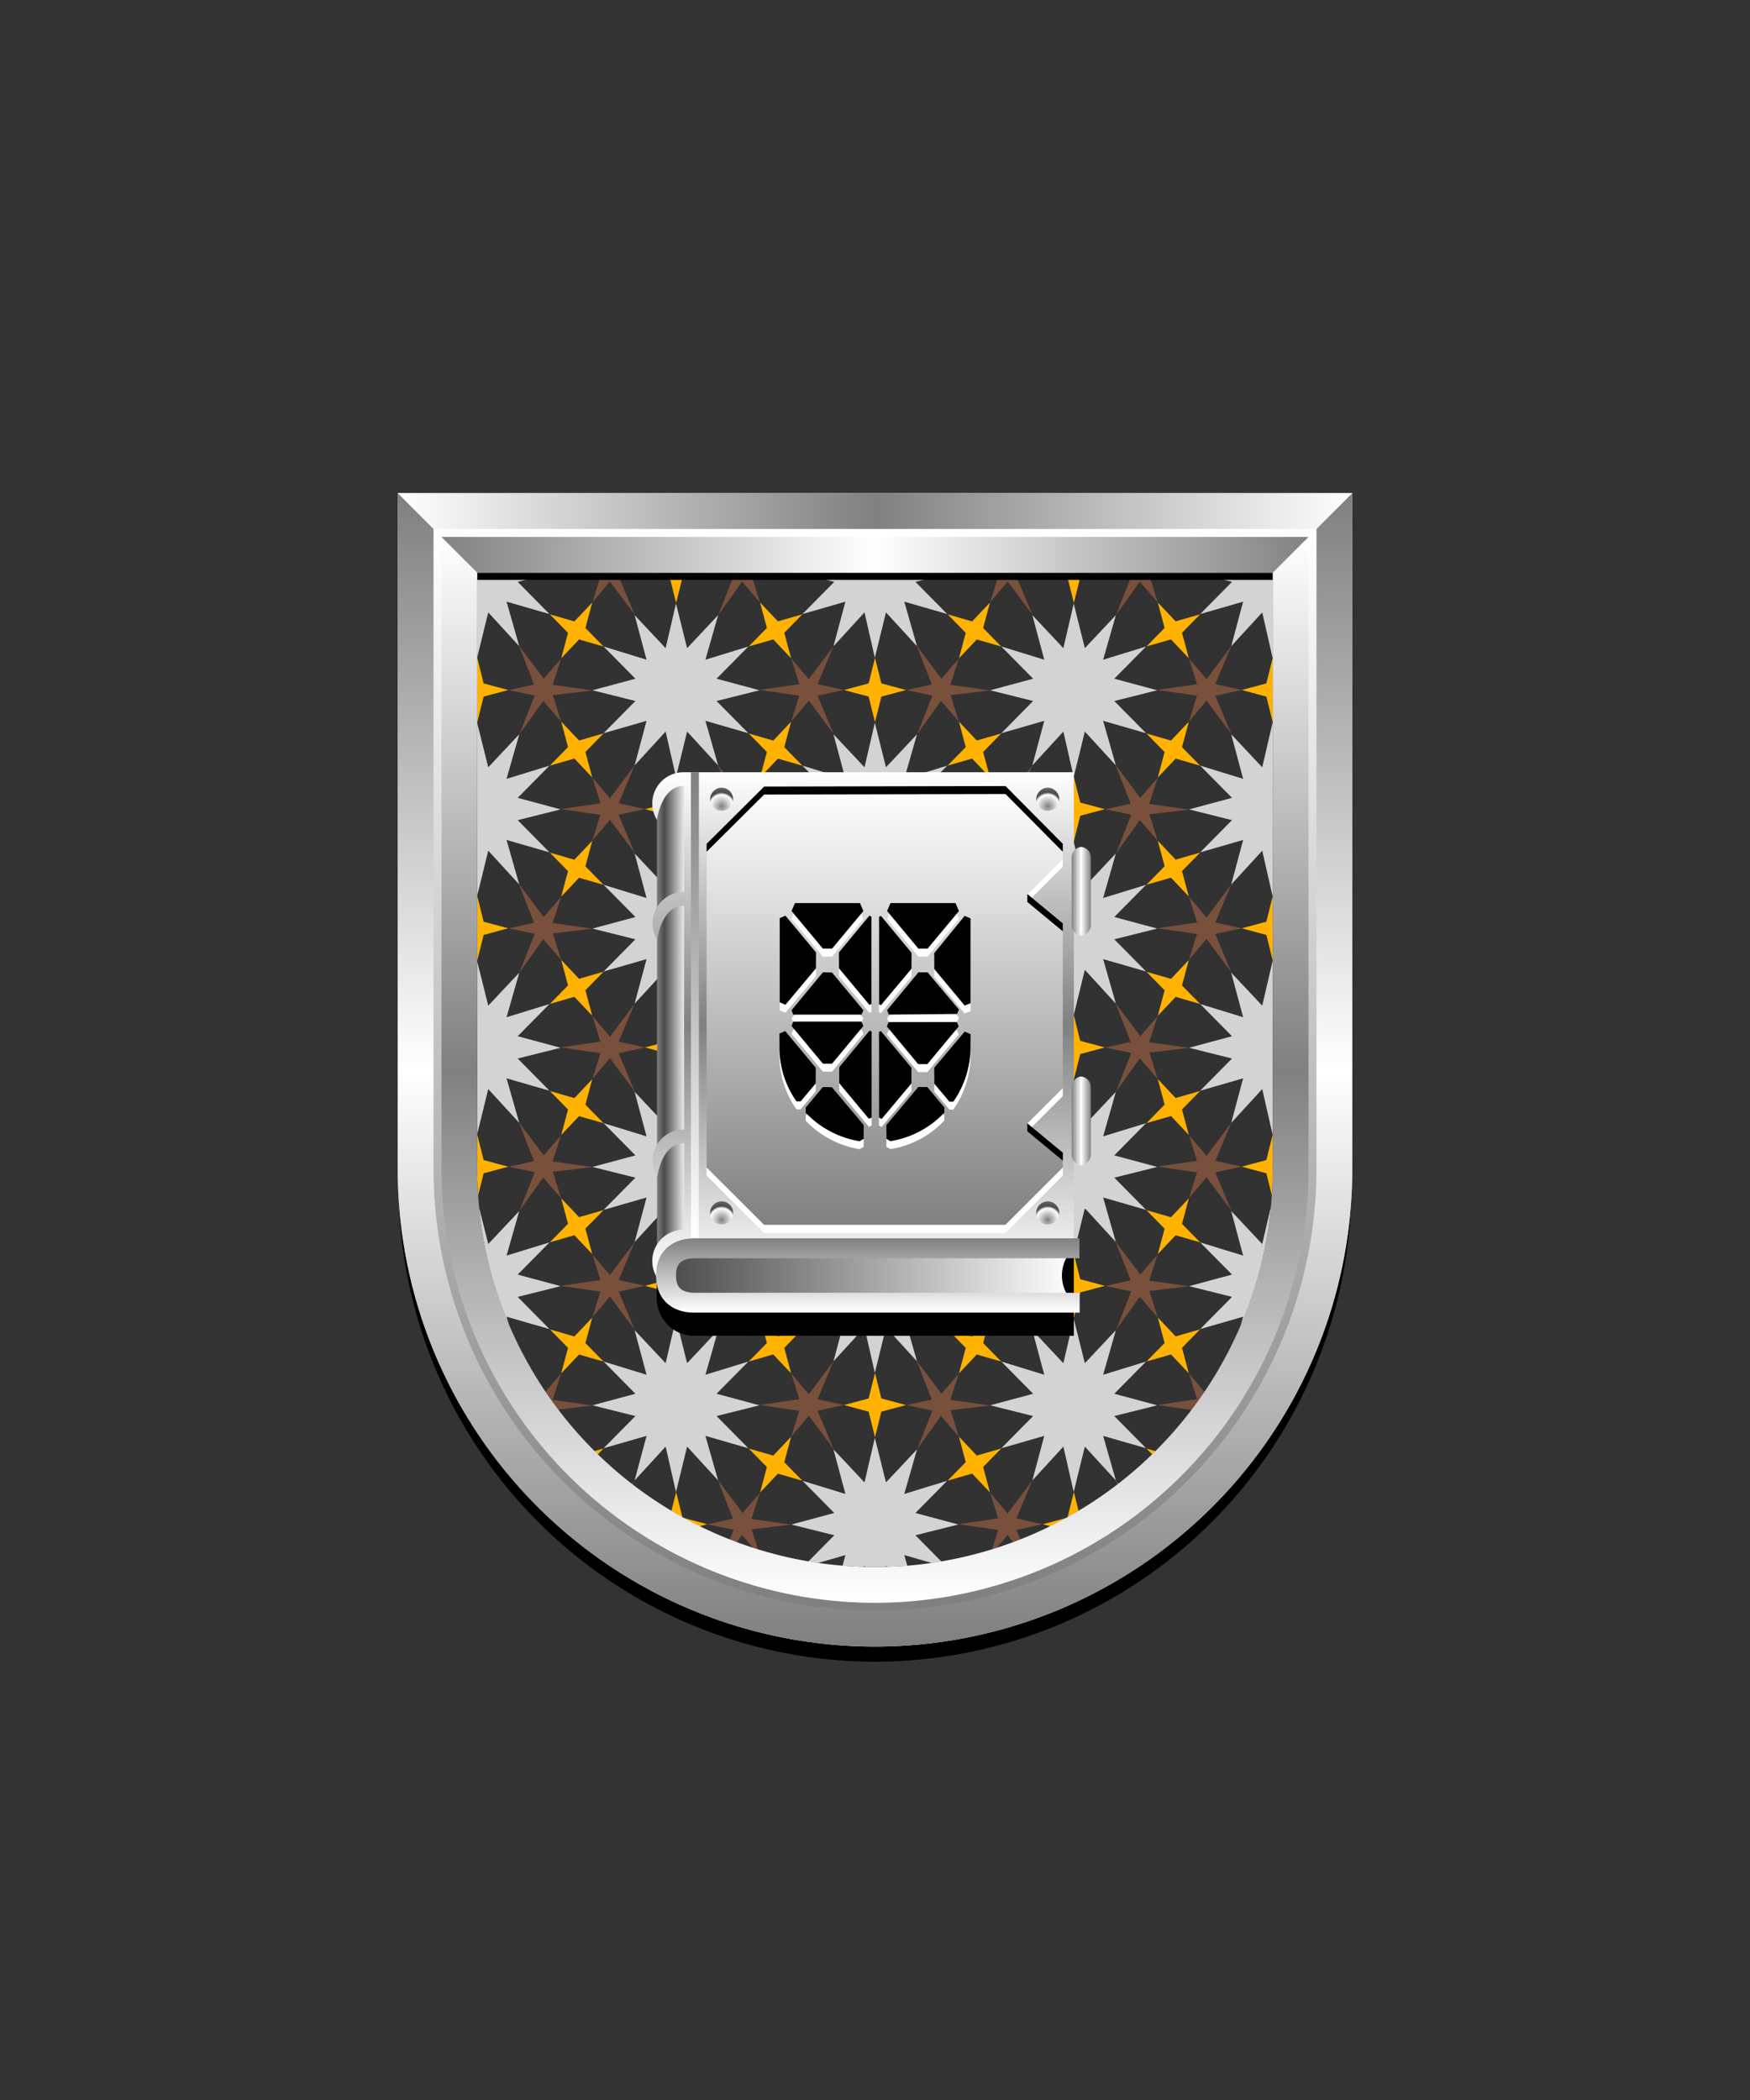 <svg xmlns="http://www.w3.org/2000/svg" xmlns:xlink="http://www.w3.org/1999/xlink" viewBox="0 0 220 264"><rect x="0" y="0" width="220" height="264" fill="#333333" stroke="none"/><symbol id="fi299-c" viewBox="-18.5 -15.1 37 30.3"><path d="m2.5 6 4 3.9-5.4-1.6 1.6 5.4-3.9-4-1.4 5.4-1.3-5.4-3.9 4 1.5-5.4-5.4 1.6 4-3.9-5.4-1.4 5.4-1.3-4-3.9L-6.3.9l-1.5-5.4 3.9 4.1 1.3-5.5 1.4 5.5 3.9-4.1L1.1.9 6.5-.6l-4 3.9 5.4 1.3z" fill="#d3d3d3"/><use height="7.9" overflow="visible" transform="translate(-2.58 -9.8)" width="7.9" x="-3.9" xlink:href="#fi299-a" y="-3.9"/><use height="7.9" overflow="visible" transform="rotate(60 7.2 7.3)" width="7.9" x="-3.9" xlink:href="#fi299-a" y="-3.9"/><use height="7.9" overflow="visible" transform="rotate(-60 -9.77 11.77)" width="7.9" x="-3.9" xlink:href="#fi299-a" y="-3.9"/><use height="10.7" overflow="visible" transform="translate(13.2 4.64)" width="10.6" x="-5.3" xlink:href="#fi299-b" y="-5.3"/><use height="10.7" overflow="visible" transform="rotate(-60 -5.17 -9.12)" width="10.6" x="-5.3" xlink:href="#fi299-b" y="-5.3"/></symbol><symbol id="fi299-a" viewBox="-3.9 -3.9 7.9 7.9"><path d="M.8.8 0 3.9-.8.8-3.9 0l3.1-.8.8-3.1.8 3.1 3.1.8z" fill="#ffb300"/></symbol><symbol id="fi299-b" viewBox="-5.3 -5.3 10.6 10.7"><path d="m2 .7 2 4.6-3.1-4-2.2 2.5 1-3.1-5-.7 5-.7-1-3.1L.9-1.3l3.1-4L2-.7l3.3.7z" fill="#78503c"/></symbol><symbol id="fi299-f" viewBox="-18.5 -87 37 174.6"><use height="30.3" overflow="visible" transform="translate(0 72.5)" width="37" x="-18.5" xlink:href="#fi299-c" y="-15.1"/><use height="30.3" overflow="visible" transform="translate(0 43.63)" width="37" x="-18.5" xlink:href="#fi299-c" y="-15.1"/><use height="30.3" overflow="visible" transform="translate(0 14.77)" width="37" x="-18.5" xlink:href="#fi299-c" y="-15.1"/><use height="30.3" overflow="visible" transform="translate(0 -14.1)" width="37" x="-18.5" xlink:href="#fi299-c" y="-15.1"/><use height="30.3" overflow="visible" transform="translate(0 -42.97)" width="37" x="-18.5" xlink:href="#fi299-c" y="-15.1"/><use height="30.3" overflow="visible" transform="translate(0 -71.84)" width="37" x="-18.5" xlink:href="#fi299-c" y="-15.1"/></symbol><path d="M60 72v75a50 50 0 0 0 50 50 50 50 0 0 0 50-50V72Z" fill="#323232"/><defs><path d="M60 72v75c0 27.6 22.4 50 50 50s50-22.4 50-50V72H60z" id="fi299-d"/></defs><clipPath id="fi299-e"><use overflow="visible" xlink:href="#fi299-d"/></clipPath><g clip-path="url(#fi299-e)"><use height="174.6" overflow="visible" transform="matrix(1 0 0 -1.038 62.58 121.86)" width="37" x="-18.5" xlink:href="#fi299-f" y="-87"/><use height="174.6" overflow="visible" transform="matrix(1 0 0 -1.038 87.58 136.84)" width="37" x="-18.5" xlink:href="#fi299-f" y="-87"/></g><g clip-path="url(#fi299-e)"><use height="174.6" overflow="visible" transform="matrix(1 0 0 -1.038 112.58 121.86)" width="37" x="-18.5" xlink:href="#fi299-f" y="-87"/><use height="174.6" overflow="visible" transform="matrix(1 0 0 -1.038 137.58 136.84)" width="37" x="-18.5" xlink:href="#fi299-f" y="-87"/></g><g clip-path="url(#fi299-e)"><use height="174.6" overflow="visible" transform="matrix(1 0 0 -1.038 162.58 121.86)" width="37" x="-18.5" xlink:href="#fi299-f" y="-87"/></g><defs><radialGradient cx="1.45" cy="2.32" gradientUnits="userSpaceOnUse" id="h119-a" r="2.9"><stop offset="0" stop-color="gray"/><stop offset="0.5" stop-color="#fff"/><stop offset="0.6" stop-color="#4b4b4b"/><stop offset="1" stop-color="gray"/></radialGradient><linearGradient gradientUnits="userSpaceOnUse" id="h119-b" x1="82.59" x2="87.28" y1="129.23" y2="129.23"><stop offset="0" stop-color="gray"/><stop offset="0.2" stop-color="#4b4b4b"/><stop offset="0.8" stop-color="#fff"/><stop offset="1" stop-color="gray"/></linearGradient><linearGradient gradientUnits="userSpaceOnUse" id="h119-c" x1="108.52" x2="108.52" y1="160.58" y2="97.08"><stop offset="0" stop-color="#fff"/><stop offset="0.5" stop-color="gray"/><stop offset="1" stop-color="#fff"/></linearGradient><linearGradient gradientUnits="userSpaceOnUse" id="h119-d" x1="84" x2="135" y1="160.35" y2="160.35"><stop offset="0" stop-color="#4b4b4b"/><stop offset="1" stop-color="#fff"/></linearGradient><linearGradient gradientUnits="userSpaceOnUse" id="h119-e" x1="109.11" x2="109.11" y1="155.68" y2="165.02"><stop offset="0" stop-color="gray"/><stop offset="1" stop-color="#fff"/></linearGradient><linearGradient id="h119-f" x1="111.22" x2="111.22" xlink:href="#h119-e" y1="153.97" y2="98.82"/><linearGradient gradientUnits="userSpaceOnUse" id="h119-g" x1="134.71" x2="137.14" y1="126.46" y2="126.46"><stop offset="0" stop-color="gray"/><stop offset="0.5" stop-color="#fff"/><stop offset="1" stop-color="gray"/></linearGradient><linearGradient id="h119-h" x1="87.36" x2="87.36" xlink:href="#h119-e" y1="97.08" y2="155.63"/><symbol id="h119-i" viewBox="0 0 2.9 2.9"><path d="M0,1.45A1.45,1.45,0,1,1,1.45,2.9h0A1.45,1.45,0,0,1,0,1.45Z" fill="url(#h119-a)"/></symbol></defs><path d="M82.56,156.93H135a0,0,0,0,1,0,0v11a0,0,0,0,1,0,0H87.28a4.72,4.72,0,0,1-4.72-4.72v-6.31A0,0,0,0,1,82.56,156.93Z"/><path d="M82.6,160.57l4.68-3.68v-59H85s-2.64,2.31-2.41,5.18Z" fill="url(#h119-b)"/><path d="M135,157.34V97.08H86a3.93,3.93,0,0,0-4,3.9,4,4,0,0,0,.59,2.1S83.1,98.8,86,98.8v13.34a3.92,3.92,0,0,0-3.37,6s.47-4.27,3.37-4.27V142a3.92,3.92,0,0,0-3.37,6s.47-4.27,3.37-4.27v10.87a3.93,3.93,0,0,0-4,3.9,4,4,0,0,0,.59,2.1C85.05,153.28,134.72,157.43,135,157.34Z" fill="url(#h119-c)"/><path d="M135,163.77H84v-6.84h51a4.65,4.65,0,0,0,0,6.84Z" fill="url(#h119-d)"/><path d="M135.7,156.93H87.28c-1.11,0-3.55.33-3.55,3.42s2.44,3.42,3.55,3.42h48.45" fill="none" stroke="url(#h119-e)" stroke-width="2.5"/><use height="2.9" transform="translate(130.27 151.03)" width="2.9" xlink:href="#h119-i"/><use height="2.9" transform="translate(89.27 151.03)" width="2.9" xlink:href="#h119-i"/><use height="2.9" transform="translate(130.27 99.03)" width="2.9" xlink:href="#h119-i"/><use height="2.9" transform="translate(89.27 99.03)" width="2.9" xlink:href="#h119-i"/><polygon fill="url(#h119-f)" points="133.61 107.93 133.61 106.08 126.41 98.82 96.07 98.88 88.83 106.08 88.83 146.76 96.05 153.97 126.4 153.97 133.61 146.76 133.61 144.91 129.15 141.22 133.61 136.76 133.61 116.08 129.15 112.39 133.61 107.93"/><path d="M137.14,136.77V145a1.38,1.38,0,0,1-1.21,1.48,1.36,1.36,0,0,1-1.21-1.48v-8.19a1.36,1.36,0,0,1,1.21-1.48A1.38,1.38,0,0,1,137.14,136.77Zm-1.21-30.3a1.35,1.35,0,0,0-1.21,1.47v8.2a1.35,1.35,0,0,0,1.21,1.47,1.37,1.37,0,0,0,1.21-1.47v-8.2A1.37,1.37,0,0,0,135.93,106.47Z" fill="url(#h119-g)"/><path d="M87.36,155.63V97.08" fill="none" stroke="url(#h119-h)"/><path d="M120.12,114.53h0l.43,1-3.94,4.73h-1.15l-3.94-4.73.43-1Zm.19,13.94.24-.55-3.94-4.69h-1.15L111.52,128l.22.55Zm-9.56-12.33-.24.12v11l.24.1,3.84-4.58v-2Zm-1.2,11.09v-11l-.26-.12-3.82,4.62v2l3.82,4.59Zm-6.1-4L99.51,128l.21.55h8.58l.24-.55-3.94-4.74Zm14,12v2l1.9,2.26h.5a12,12,0,0,0,2.16-6.85V131l-.74-.31Zm-14.9,0-3.84-4.61-.72.31v1.68a11.71,11.71,0,0,0,2.14,6.85h.52l1.9-2.26Zm14.9-14.41v2l3.82,4.59.74-.29V116.46l-.74-.32Zm1.27,19.41-2.14-2.57h-1.15l-4,4.78v1.73l.51.29a11.91,11.91,0,0,0,6.77-3.58Zm-2.14-5.45,3.94-4.74-.24-.55h-8.57l-.22.55,3.94,4.74Zm-8,9.39v-1.73l-4-4.77h-1.15l-2.14,2.57v.65a12.06,12.06,0,0,0,6.77,3.58Zm6-8.94-3.84-4.61-.24.12V141.5l.34.17,3.74-4.47Zm-5,6.27V130.68l-.26-.12-3.82,4.61v2l3.72,4.47ZM98.74,127.32l3.84-4.59v-2l-3.84-4.62-.72.32V127Zm5.86,7.4,3.94-4.74-.24-.55H99.72l-.21.55,3.94,4.74Zm-4.66-20.19h0l-.43,1,3.94,4.73h1.15l3.94-4.73-.43-1ZM126.4,154l7.21-7.21v1L126.4,155H96.05l-7.22-7.21v-1L96.05,154Zm3.3-41.13,3.91-3.91v-1l-4.46,4.46Zm0,28.83,3.91-3.91v-1l-4.46,4.46Z" fill="#fff"/><path d="M129.15,112.39l4.46,3.69v1l-4.46-3.69Zm0,29.83,4.46,3.69v-1l-4.46-3.69Zm-2.74-43.4-30.34.06-7.24,7.2v1l7.24-7.2,30.34-.06,7.2,7.26v-1Zm-6.29,14.71h0l.43,1-3.94,4.73h-1.15l-3.94-4.73.43-1Zm.19,13.94.24-.55-3.94-4.69h-1.15L111.52,127l.22.55Zm-9.56-12.33-.24.12v11l.24.1,3.84-4.58v-2Zm-1.2,11.09v-11l-.26-.12-3.82,4.62v2l3.82,4.59Zm-6.1-4L99.51,127l.21.55h8.58l.24-.55-3.94-4.74Zm14,12v2l1.9,2.26h.5a12,12,0,0,0,2.16-6.85V130l-.74-.31Zm-14.9,0-3.84-4.61-.72.31v1.68a11.71,11.71,0,0,0,2.14,6.85h.52l1.9-2.26Zm14.9-14.41v2l3.82,4.59.74-.29V115.46l-.74-.32Zm1.27,19.41-2.14-2.57h-1.15l-4,4.78v1.73l.51.29a11.91,11.91,0,0,0,6.77-3.58Zm-2.14-5.45,3.94-4.74-.24-.55h-8.57l-.22.55,3.94,4.74Zm-8,9.39v-1.73l-4-4.77h-1.15l-2.14,2.57v.65a12.06,12.06,0,0,0,6.77,3.58Zm6-8.94-3.84-4.61-.24.12V140.5l.34.17,3.74-4.47Zm-5,6.27V129.68l-.26-.12-3.82,4.61v2l3.72,4.47ZM98.74,126.32l3.84-4.59v-2l-3.84-4.62-.72.32V126Zm5.86,7.4,3.94-4.74-.24-.55H99.72l-.21.55,3.94,4.74Zm-4.66-20.19h0l-.43,1,3.94,4.73h1.15l3.94-4.73-.43-1Z"/><defs><linearGradient id="fr0-a" x1="0" x2="0" y1="0" y2="1"><stop offset="0" stop-color="#fff"/><stop offset=".5" stop-color="gray"/><stop offset="1" stop-color="#fff"/></linearGradient><linearGradient id="fr0-c" x1="0" x2="1" xlink:href="#fr0-a" y1="0" y2="0"/><linearGradient id="fr0-b" x1="0" x2="1" y1="0" y2="0"><stop offset="0" stop-color="gray"/><stop offset=".5" stop-color="#fff"/><stop offset="1" stop-color="gray"/></linearGradient><linearGradient id="fr0-d" x1="0" x2="0" xlink:href="#fr0-b" y1="0" y2="1"/><linearGradient id="fr0-e" x1="0" x2="0" y1="1" y2="0"><stop offset="0" stop-color="gray"/><stop offset="1" stop-color="#fff"/></linearGradient></defs><path d="M110 204a55.06 55.06 0 0 1-55-55V68h110v81a55.06 55.06 0 0 1-55 55Z" fill="none" stroke="#000" stroke-width="9.8"/><path d="M110 202a55.06 55.06 0 0 1-55-55V67h110v80a55.06 55.06 0 0 1-55 55Z" fill="none" stroke="url(#fr0-a)" stroke-width="10"/><path d="M55 67h110l5-5H50Z" fill="url(#fr0-c)"/><path d="m55 67 5 5h100l5-5Z" fill="url(#fr0-b)"/><path d="M165 67v80a55 55 0 0 1-110 0V67l-5-5v85a60 60 0 0 0 120 0V62Z" fill="url(#fr0-d)"/><path d="M110 202a55.06 55.06 0 0 1-55-55V67h110v80a55.06 55.06 0 0 1-55 55Z" fill="none" stroke="url(#fr0-e)"/><path d="M0 0h220v264H0z" fill="none"/></svg>